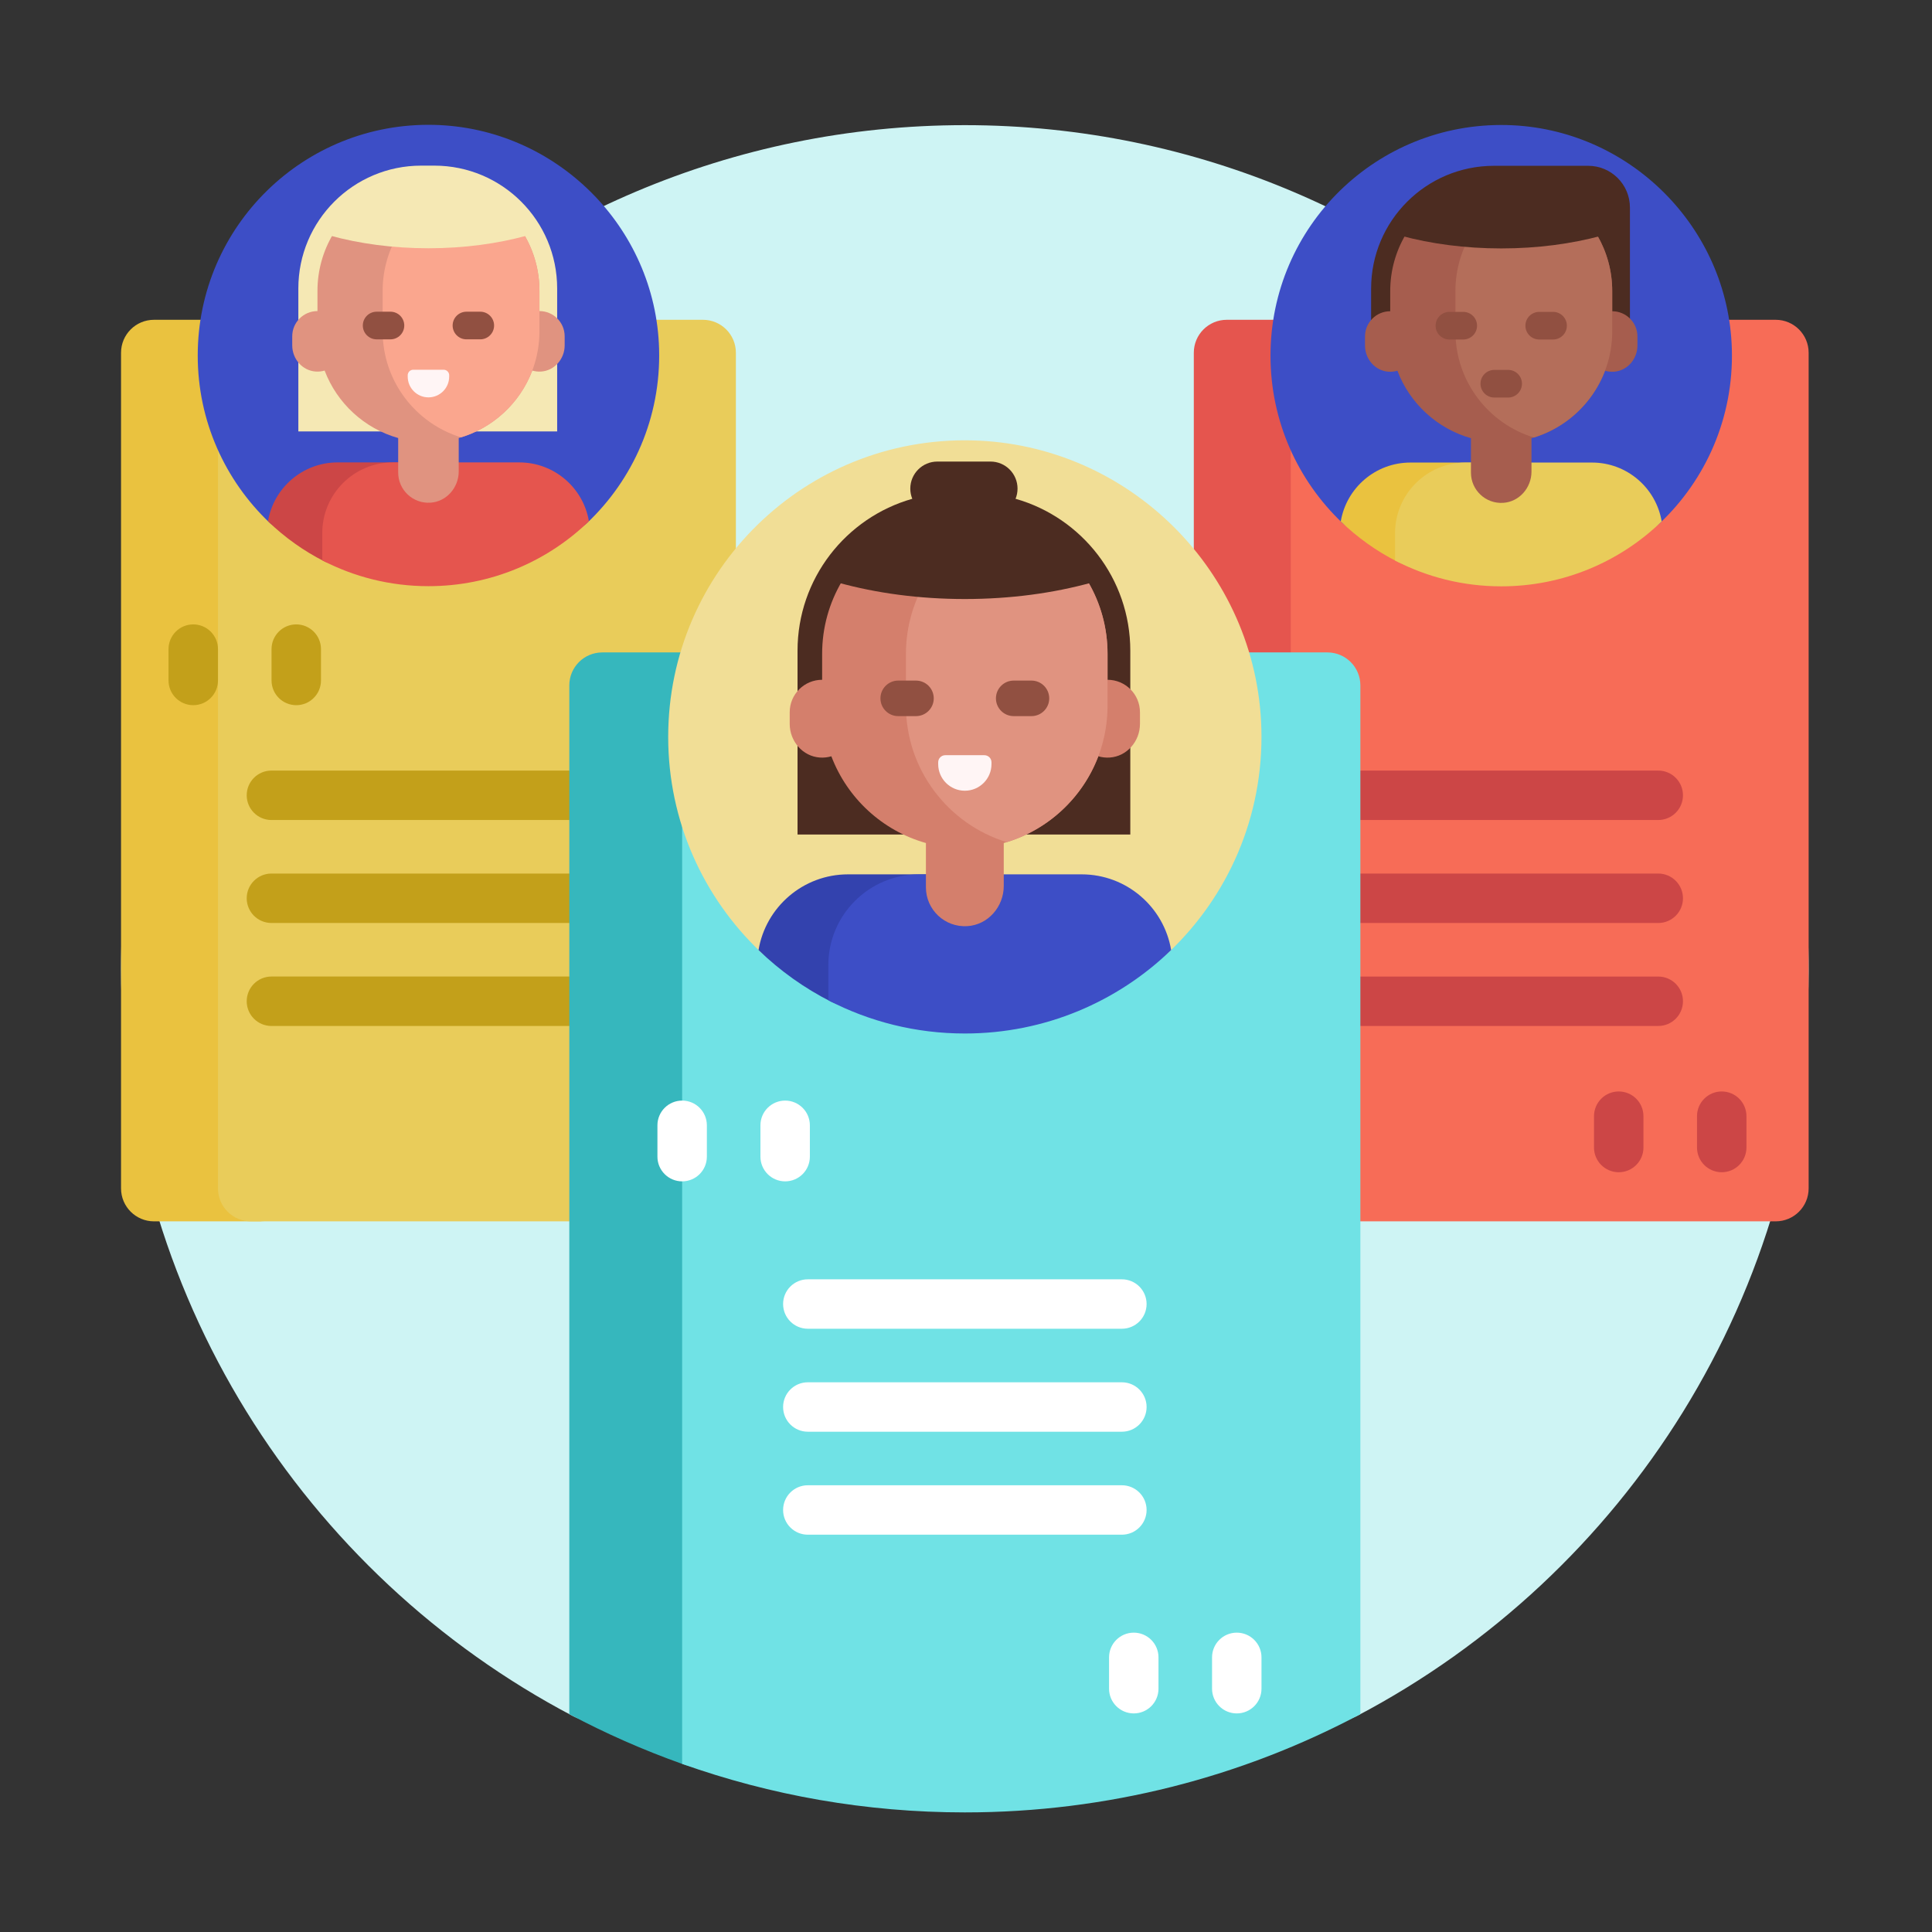 <?xml version="1.0" encoding="UTF-8"?> <svg xmlns="http://www.w3.org/2000/svg" width="166" height="166" viewBox="0 0 166 166" fill="none"><rect x="0" y="0" width="166" height="166" fill="#333333" stroke="none"/> <g clip-path="url(#clip0_157_3964)"> <g clip-path="url(#clip1_157_3964)"> <path d="M10.4 83.239C10.4 43.206 42.86 10.753 82.9 10.753C122.923 10.753 155.512 43.432 155.4 83.448C155.321 111.211 139.631 135.303 116.645 147.411C115.452 148.039 114.035 148.057 112.807 147.501C103.689 143.367 93.564 141.065 82.9 141.065C72.219 141.065 62.078 143.375 52.948 147.521C51.749 148.065 50.365 148.047 49.201 147.435C26.132 135.305 10.4 111.109 10.4 83.239Z" fill="#CEF4F4"></path> <path d="M22.769 104.94H13.232C11.668 104.94 10.4 103.673 10.4 102.109V30.308C10.4 28.744 11.668 27.477 13.232 27.477H22.769C21.205 27.477 19.937 28.744 19.937 30.308V102.109C19.937 103.673 21.205 104.94 22.769 104.94Z" fill="#EAC23F"></path> <path d="M21.561 27.477H60.396C61.96 27.477 63.228 28.744 63.228 30.309V102.108C63.228 103.672 61.96 104.94 60.396 104.94H21.561C19.996 104.94 18.729 103.672 18.729 102.108V30.309C18.729 28.745 19.996 27.477 21.561 27.477Z" fill="#E9CC5A"></path> <path d="M52.431 86.029C52.431 87.202 51.48 88.153 50.306 88.153H23.322C22.149 88.153 21.198 87.202 21.198 86.029C21.198 84.856 22.149 83.905 23.322 83.905H50.306C51.48 83.905 52.431 84.856 52.431 86.029ZM16.605 53.649C15.431 53.649 14.48 54.6 14.48 55.773V58.466C14.48 59.639 15.431 60.59 16.605 60.59C17.777 60.59 18.729 59.639 18.729 58.466V55.773C18.729 54.6 17.777 53.649 16.605 53.649ZM25.455 60.59C26.628 60.59 27.579 59.639 27.579 58.466V55.773C27.579 54.6 26.628 53.649 25.455 53.649C24.282 53.649 23.331 54.6 23.331 55.773V58.466C23.331 59.639 24.282 60.59 25.455 60.59ZM50.306 75.057H23.322C22.149 75.057 21.198 76.008 21.198 77.18C21.198 78.353 22.149 79.304 23.322 79.304H50.306C51.479 79.304 52.43 78.353 52.43 77.18C52.431 76.008 51.48 75.057 50.306 75.057ZM50.306 66.209H23.322C22.149 66.209 21.198 67.159 21.198 68.332C21.198 69.505 22.149 70.456 23.322 70.456H50.306C51.479 70.456 52.43 69.505 52.43 68.332C52.431 67.159 51.48 66.209 50.306 66.209Z" fill="#C3A01A"></path> <path d="M114.942 104.94H105.406C103.842 104.94 102.574 103.673 102.574 102.109V30.308C102.574 28.744 103.842 27.477 105.406 27.477H114.942C113.378 27.477 112.11 28.744 112.11 30.308V102.109C112.11 103.673 113.378 104.94 114.942 104.94Z" fill="#E5554E"></path> <path d="M110.902 30.309V102.108C110.902 103.672 112.17 104.94 113.734 104.94H152.569C154.133 104.94 155.401 103.672 155.401 102.108V30.309C155.401 28.744 154.133 27.477 152.569 27.477H113.734C112.17 27.477 110.902 28.745 110.902 30.309Z" fill="#F76C57"></path> <path d="M142.479 66.209H115.495C114.322 66.209 113.371 67.16 113.371 68.333C113.371 69.505 114.322 70.456 115.495 70.456H142.479C143.652 70.456 144.603 69.505 144.603 68.333C144.603 67.16 143.652 66.209 142.479 66.209ZM142.479 75.057H115.495C114.322 75.057 113.371 76.008 113.371 77.181C113.371 78.354 114.322 79.305 115.495 79.305H142.479C143.652 79.305 144.603 78.354 144.603 77.181C144.603 76.008 143.652 75.057 142.479 75.057ZM142.479 83.906H115.495C114.322 83.906 113.371 84.857 113.371 86.029C113.371 87.202 114.322 88.153 115.495 88.153H142.479C143.652 88.153 144.603 87.202 144.603 86.029C144.603 84.857 143.652 83.906 142.479 83.906ZM139.083 93.78C137.91 93.78 136.959 94.73 136.959 95.903V98.596C136.959 99.769 137.91 100.72 139.083 100.72C140.256 100.72 141.207 99.769 141.207 98.596V95.903C141.207 94.73 140.256 93.78 139.083 93.78ZM147.933 93.78C146.76 93.78 145.809 94.73 145.809 95.903V98.596C145.809 99.769 146.76 100.72 147.933 100.72C149.106 100.72 150.057 99.769 150.057 98.596V95.903C150.057 94.73 149.106 93.78 147.933 93.78Z" fill="#CC4646"></path> <path d="M72.273 58.888V141.732C72.273 148.674 65.55 153.758 58.931 151.663C58.821 151.628 58.715 151.593 58.611 151.556C55.259 150.364 52.02 148.933 48.916 147.283V58.888C48.916 57.324 50.184 56.057 51.748 56.057H69.441C71.005 56.057 72.273 57.324 72.273 58.888Z" fill="#36B7BD"></path> <path d="M116.885 147.283C106.748 152.671 95.181 155.724 82.901 155.724C74.381 155.724 66.205 154.255 58.611 151.556V58.888C58.611 57.324 59.879 56.057 61.443 56.057H114.053C115.617 56.057 116.885 57.324 116.885 58.888V147.283Z" fill="#70E2E5"></path> <path d="M96.393 131.863H69.409C68.236 131.863 67.285 130.913 67.285 129.74C67.285 128.567 68.236 127.616 69.409 127.616H96.393C97.566 127.616 98.517 128.567 98.517 129.74C98.517 130.913 97.566 131.863 96.393 131.863ZM96.393 118.768H69.409C68.236 118.768 67.285 119.719 67.285 120.892C67.285 122.064 68.236 123.015 69.409 123.015H96.393C97.566 123.015 98.517 122.065 98.517 120.892C98.517 119.719 97.566 118.768 96.393 118.768ZM67.285 112.043C67.285 113.216 68.236 114.167 69.409 114.167H96.393C97.566 114.167 98.517 113.216 98.517 112.043C98.517 110.871 97.566 109.92 96.393 109.92H69.409C68.236 109.92 67.285 110.87 67.285 112.043ZM58.611 94.564C57.438 94.564 56.487 95.515 56.487 96.688V99.381C56.487 100.554 57.438 101.504 58.611 101.504C59.784 101.504 60.735 100.554 60.735 99.381V96.688C60.735 95.516 59.785 94.564 58.611 94.564ZM106.265 140.279C105.092 140.279 104.141 141.23 104.141 142.403V145.096C104.141 146.268 105.092 147.219 106.265 147.219C107.438 147.219 108.389 146.269 108.389 145.096V142.403C108.389 141.23 107.438 140.279 106.265 140.279ZM97.415 140.279C96.242 140.279 95.291 141.23 95.291 142.403V145.096C95.291 146.268 96.242 147.219 97.415 147.219C98.588 147.219 99.539 146.269 99.539 145.096V142.403C99.539 141.23 98.588 140.279 97.415 140.279ZM69.585 99.381V96.688C69.585 95.516 68.634 94.564 67.461 94.564C66.288 94.564 65.337 95.515 65.337 96.688V99.381C65.337 100.554 66.288 101.504 67.461 101.504C68.635 101.504 69.585 100.554 69.585 99.381Z" fill="white"></path> <path d="M16.989 30.545C16.989 19.438 26.127 10.465 37.296 10.73C47.777 10.979 56.336 19.499 56.63 29.976C56.795 35.871 54.385 41.206 50.442 44.939C49.847 45.502 48.939 45.57 48.271 45.096C45.036 42.802 41.083 41.453 36.813 41.453C32.568 41.453 28.634 42.787 25.409 45.059C24.709 45.552 23.759 45.486 23.14 44.896C19.351 41.286 16.989 36.191 16.989 30.545Z" fill="#3D4EC6"></path> <path d="M47.872 24.786V37.067H25.634V24.786C25.634 18.957 30.36 14.231 36.191 14.231H37.315C43.146 14.231 47.872 18.957 47.872 24.786Z" fill="#F5E8B4"></path> <path d="M36.381 39.73C33.029 39.73 30.312 42.446 30.312 45.797V46.775C30.312 48.016 29.002 48.809 27.893 48.25C26.098 47.343 24.458 46.172 23.027 44.787C23.508 41.917 26.005 39.73 29.012 39.73H36.381Z" fill="#CC4646"></path> <path d="M50.601 44.787C47.033 48.24 42.172 50.365 36.813 50.365C33.524 50.365 30.422 49.564 27.691 48.147V45.797C27.691 42.446 30.408 39.73 33.76 39.73H44.616C47.623 39.73 50.12 41.917 50.601 44.787Z" fill="#E5554E"></path> <path d="M48.517 28.895V29.679C48.517 30.834 47.648 31.848 46.496 31.924C46.23 31.942 45.973 31.911 45.734 31.84C44.671 34.642 42.326 36.814 39.414 37.637V40.507C39.414 41.892 38.369 43.101 36.986 43.191C35.471 43.289 34.212 42.09 34.212 40.597V37.637C31.3 36.814 28.955 34.642 27.892 31.84C27.653 31.911 27.396 31.942 27.13 31.924C25.977 31.848 25.109 30.834 25.109 29.679V28.895C25.109 27.698 26.08 26.728 27.277 26.728V24.995C27.277 23.228 27.758 21.573 28.596 20.154C28.89 19.655 29.471 19.401 30.037 19.527C32.125 19.991 34.413 20.247 36.813 20.247C39.213 20.247 41.501 19.991 43.59 19.527C44.156 19.401 44.736 19.655 45.031 20.154C45.869 21.573 46.35 23.228 46.35 24.995V26.728C47.546 26.728 48.517 27.698 48.517 28.895Z" fill="#E09380"></path> <path d="M46.35 24.995V28.462C46.35 32.753 43.514 36.382 39.613 37.578C35.713 36.382 32.877 32.753 32.877 28.462V24.995C32.877 23.116 33.42 21.364 34.359 19.888C36.789 16.064 45.011 20.118 45.079 20.236C45.887 21.636 46.35 23.261 46.35 24.995Z" fill="#FAA68E"></path> <path d="M34.735 27.969C34.735 28.625 34.204 29.157 33.548 29.157H32.361C31.705 29.157 31.174 28.625 31.174 27.969C31.174 27.314 31.705 26.782 32.361 26.782H33.548C34.204 26.782 34.735 27.314 34.735 27.969ZM41.265 26.782H40.078C39.423 26.782 38.891 27.314 38.891 27.969C38.891 28.625 39.422 29.156 40.078 29.156H41.265C41.921 29.156 42.453 28.625 42.453 27.969C42.453 27.314 41.921 26.782 41.265 26.782Z" fill="#915041"></path> <path d="M38.594 32.242V32.361C38.594 33.344 37.797 34.142 36.813 34.142C35.83 34.142 35.032 33.344 35.032 32.361V32.242C35.032 31.98 35.245 31.768 35.507 31.768H38.119C38.382 31.768 38.594 31.98 38.594 32.242Z" fill="#FFF5F5"></path> <path d="M36.814 15.46C40.44 15.46 43.605 17.381 45.295 20.236C42.763 20.935 39.877 21.331 36.814 21.331C33.752 21.331 30.866 20.935 28.333 20.236C30.024 17.381 33.189 15.46 36.814 15.46Z" fill="#F5E8B4"></path> <path d="M109.163 30.56C109.163 19.453 118.3 10.48 129.47 10.745C139.95 10.994 148.51 19.513 148.803 29.991C148.968 35.886 146.558 41.221 142.615 44.953C142.021 45.516 141.112 45.585 140.445 45.111C137.209 42.816 133.256 41.467 128.987 41.467C124.741 41.467 120.808 42.802 117.582 45.074C116.883 45.566 115.933 45.501 115.314 44.911C111.524 41.301 109.163 36.206 109.163 30.56Z" fill="#3D4EC6"></path> <path d="M140.046 17.831V29.853H117.808V24.801C117.808 18.972 122.534 14.246 128.365 14.246H136.46C138.441 14.246 140.046 15.851 140.046 17.831Z" fill="#4C2C21"></path> <path d="M128.554 39.743C125.203 39.743 122.486 42.46 122.486 45.811V46.788C122.486 48.03 121.175 48.823 120.067 48.264C118.271 47.357 116.632 46.186 115.201 44.8C115.682 41.93 118.178 39.743 121.185 39.743H128.554Z" fill="#EAC23F"></path> <path d="M142.774 44.801C139.206 48.254 134.345 50.379 128.987 50.379C125.697 50.379 122.595 49.578 119.865 48.161V45.811C119.865 42.46 122.582 39.743 125.933 39.743H136.789C139.796 39.743 142.293 41.931 142.774 44.801Z" fill="#E9CC5A"></path> <path d="M140.69 28.908V29.692C140.69 30.847 139.822 31.862 138.669 31.938C138.403 31.955 138.146 31.924 137.907 31.854C136.845 34.656 134.499 36.827 131.587 37.651V40.521C131.587 41.906 130.542 43.115 129.16 43.205C127.645 43.303 126.386 42.104 126.386 40.61V37.651C123.474 36.828 121.128 34.656 120.066 31.854C119.826 31.924 119.569 31.955 119.303 31.938C118.151 31.861 117.283 30.847 117.283 29.692V28.909C117.283 27.712 118.253 26.742 119.45 26.742V25.009C119.45 23.241 119.931 21.587 120.769 20.168C121.064 19.668 121.644 19.415 122.21 19.541C124.298 20.005 126.586 20.261 128.986 20.261C131.386 20.261 133.675 20.005 135.763 19.541C136.329 19.415 136.909 19.668 137.204 20.168C138.042 21.587 138.523 23.241 138.523 25.009V26.742C139.72 26.742 140.69 27.712 140.69 28.908Z" fill="#A65D4E"></path> <path d="M138.524 25.008V28.475C138.524 32.767 135.688 36.396 131.788 37.592C127.888 36.396 125.052 32.767 125.052 28.475V25.008C125.052 23.13 125.595 21.378 126.533 19.902C128.964 16.078 137.186 20.132 137.254 20.25C138.062 21.65 138.524 23.275 138.524 25.008Z" fill="#B46E5A"></path> <path d="M130.769 32.969C130.769 33.625 130.237 34.157 129.581 34.157H128.394C127.738 34.157 127.207 33.625 127.207 32.969C127.207 32.314 127.738 31.782 128.394 31.782H129.581C130.237 31.782 130.769 32.314 130.769 32.969ZM126.91 27.984C126.91 28.639 126.378 29.171 125.722 29.171H124.535C123.88 29.171 123.348 28.639 123.348 27.984C123.348 27.328 123.88 26.797 124.535 26.797H125.722C126.378 26.797 126.91 27.328 126.91 27.984ZM133.44 26.797H132.253C131.597 26.797 131.065 27.328 131.065 27.984C131.065 28.639 131.597 29.171 132.253 29.171H133.44C134.096 29.171 134.627 28.639 134.627 27.984C134.627 27.328 134.096 26.797 133.44 26.797Z" fill="#915041"></path> <path d="M128.988 15.474C132.675 15.474 135.894 17.395 137.613 20.25C135.037 20.949 132.102 21.345 128.988 21.345C125.873 21.345 122.938 20.949 120.362 20.25C122.081 17.395 125.3 15.474 128.988 15.474Z" fill="#4C2C21"></path> <path d="M57.412 63.316C57.412 49.036 69.16 37.499 83.521 37.84C96.996 38.161 108.001 49.114 108.378 62.585C108.59 70.164 105.492 77.023 100.422 81.823C99.658 82.547 98.49 82.635 97.632 82.025C93.472 79.075 88.389 77.341 82.9 77.341C77.442 77.341 72.384 79.056 68.237 81.977C67.338 82.611 66.117 82.526 65.32 81.767C60.448 77.126 57.412 70.576 57.412 63.316Z" fill="#F1DE96"></path> <path d="M97.117 55.913V71.702H68.525V55.913C68.525 49.706 72.694 44.472 78.385 42.857C78.275 42.587 78.214 42.291 78.214 41.982C78.214 40.698 79.255 39.658 80.538 39.658H85.104C86.388 39.658 87.428 40.698 87.428 41.982C87.428 42.291 87.368 42.587 87.258 42.857C92.949 44.472 97.117 49.706 97.117 55.913Z" fill="#4C2C21"></path> <path d="M82.343 75.125C78.034 75.125 74.54 78.618 74.54 82.926V84.183C74.54 85.779 72.856 86.799 71.431 86.08C69.121 84.915 67.014 83.408 65.174 81.627C65.792 77.937 69.002 75.125 72.868 75.125L82.343 75.125Z" fill="#3342AE"></path> <path d="M100.626 81.627C96.039 86.067 89.789 88.8 82.9 88.8C78.671 88.8 74.683 87.77 71.172 85.947V82.926C71.172 78.618 74.665 75.125 78.974 75.125H92.932C96.799 75.125 100.008 77.937 100.626 81.627Z" fill="#3D4EC6"></path> <path d="M97.947 61.195V62.202C97.947 63.687 96.831 64.991 95.349 65.089C95.007 65.112 94.677 65.072 94.369 64.981C93.003 68.584 89.987 71.376 86.244 72.434V76.124C86.244 77.905 84.9 79.46 83.123 79.575C81.175 79.701 79.556 78.159 79.556 76.239V72.434C75.812 71.376 72.797 68.584 71.431 64.981C71.123 65.072 70.793 65.112 70.45 65.089C68.968 64.991 67.853 63.687 67.853 62.202V61.194C67.853 59.656 69.1 58.408 70.639 58.408V56.18C70.639 53.908 71.257 51.78 72.335 49.956C72.714 49.314 73.46 48.988 74.188 49.15C76.872 49.746 79.814 50.075 82.9 50.075C85.986 50.075 88.928 49.746 91.612 49.15C92.34 48.988 93.086 49.314 93.465 49.956C94.543 51.78 95.161 53.908 95.161 56.18V58.408C96.7 58.409 97.947 59.656 97.947 61.195Z" fill="#D47F6C"></path> <path d="M95.162 56.179V60.637C95.162 66.155 91.515 70.821 86.501 72.359C81.486 70.821 77.84 66.155 77.84 60.637V56.179C77.84 53.764 78.538 51.512 79.745 49.614C82.87 44.697 93.441 49.91 93.528 50.061C94.567 51.862 95.162 53.951 95.162 56.179Z" fill="#E09380"></path> <path d="M80.229 60.004C80.229 60.846 79.546 61.53 78.702 61.53H77.176C76.333 61.53 75.649 60.846 75.649 60.004C75.649 59.161 76.333 58.477 77.176 58.477H78.702C79.546 58.477 80.229 59.161 80.229 60.004ZM88.625 58.477H87.098C86.255 58.477 85.572 59.161 85.572 60.004C85.572 60.846 86.255 61.53 87.098 61.53H88.625C89.468 61.53 90.151 60.846 90.151 60.004C90.151 59.161 89.468 58.477 88.625 58.477Z" fill="#915041"></path> <path d="M85.19 65.498V65.651C85.19 66.915 84.165 67.94 82.9 67.94C81.636 67.94 80.61 66.915 80.61 65.651V65.498C80.61 65.161 80.884 64.888 81.221 64.888H84.579C84.916 64.888 85.19 65.161 85.19 65.498Z" fill="#FFF5F5"></path> <path d="M82.9 43.921C87.549 43.921 91.608 46.391 93.776 50.061C90.528 50.96 86.827 51.469 82.9 51.469C78.972 51.469 75.272 50.96 72.023 50.061C74.192 46.391 78.251 43.921 82.9 43.921Z" fill="#4C2C21"></path> </g> </g> <defs> <clipPath id="clip0_157_3964"> <rect width="165" height="165" fill="white" transform="translate(0.4 0.725)"></rect> </clipPath> <clipPath id="clip1_157_3964"> <rect width="165" height="165" fill="white" transform="translate(0.4 0.725)"></rect> </clipPath> </defs> </svg> 